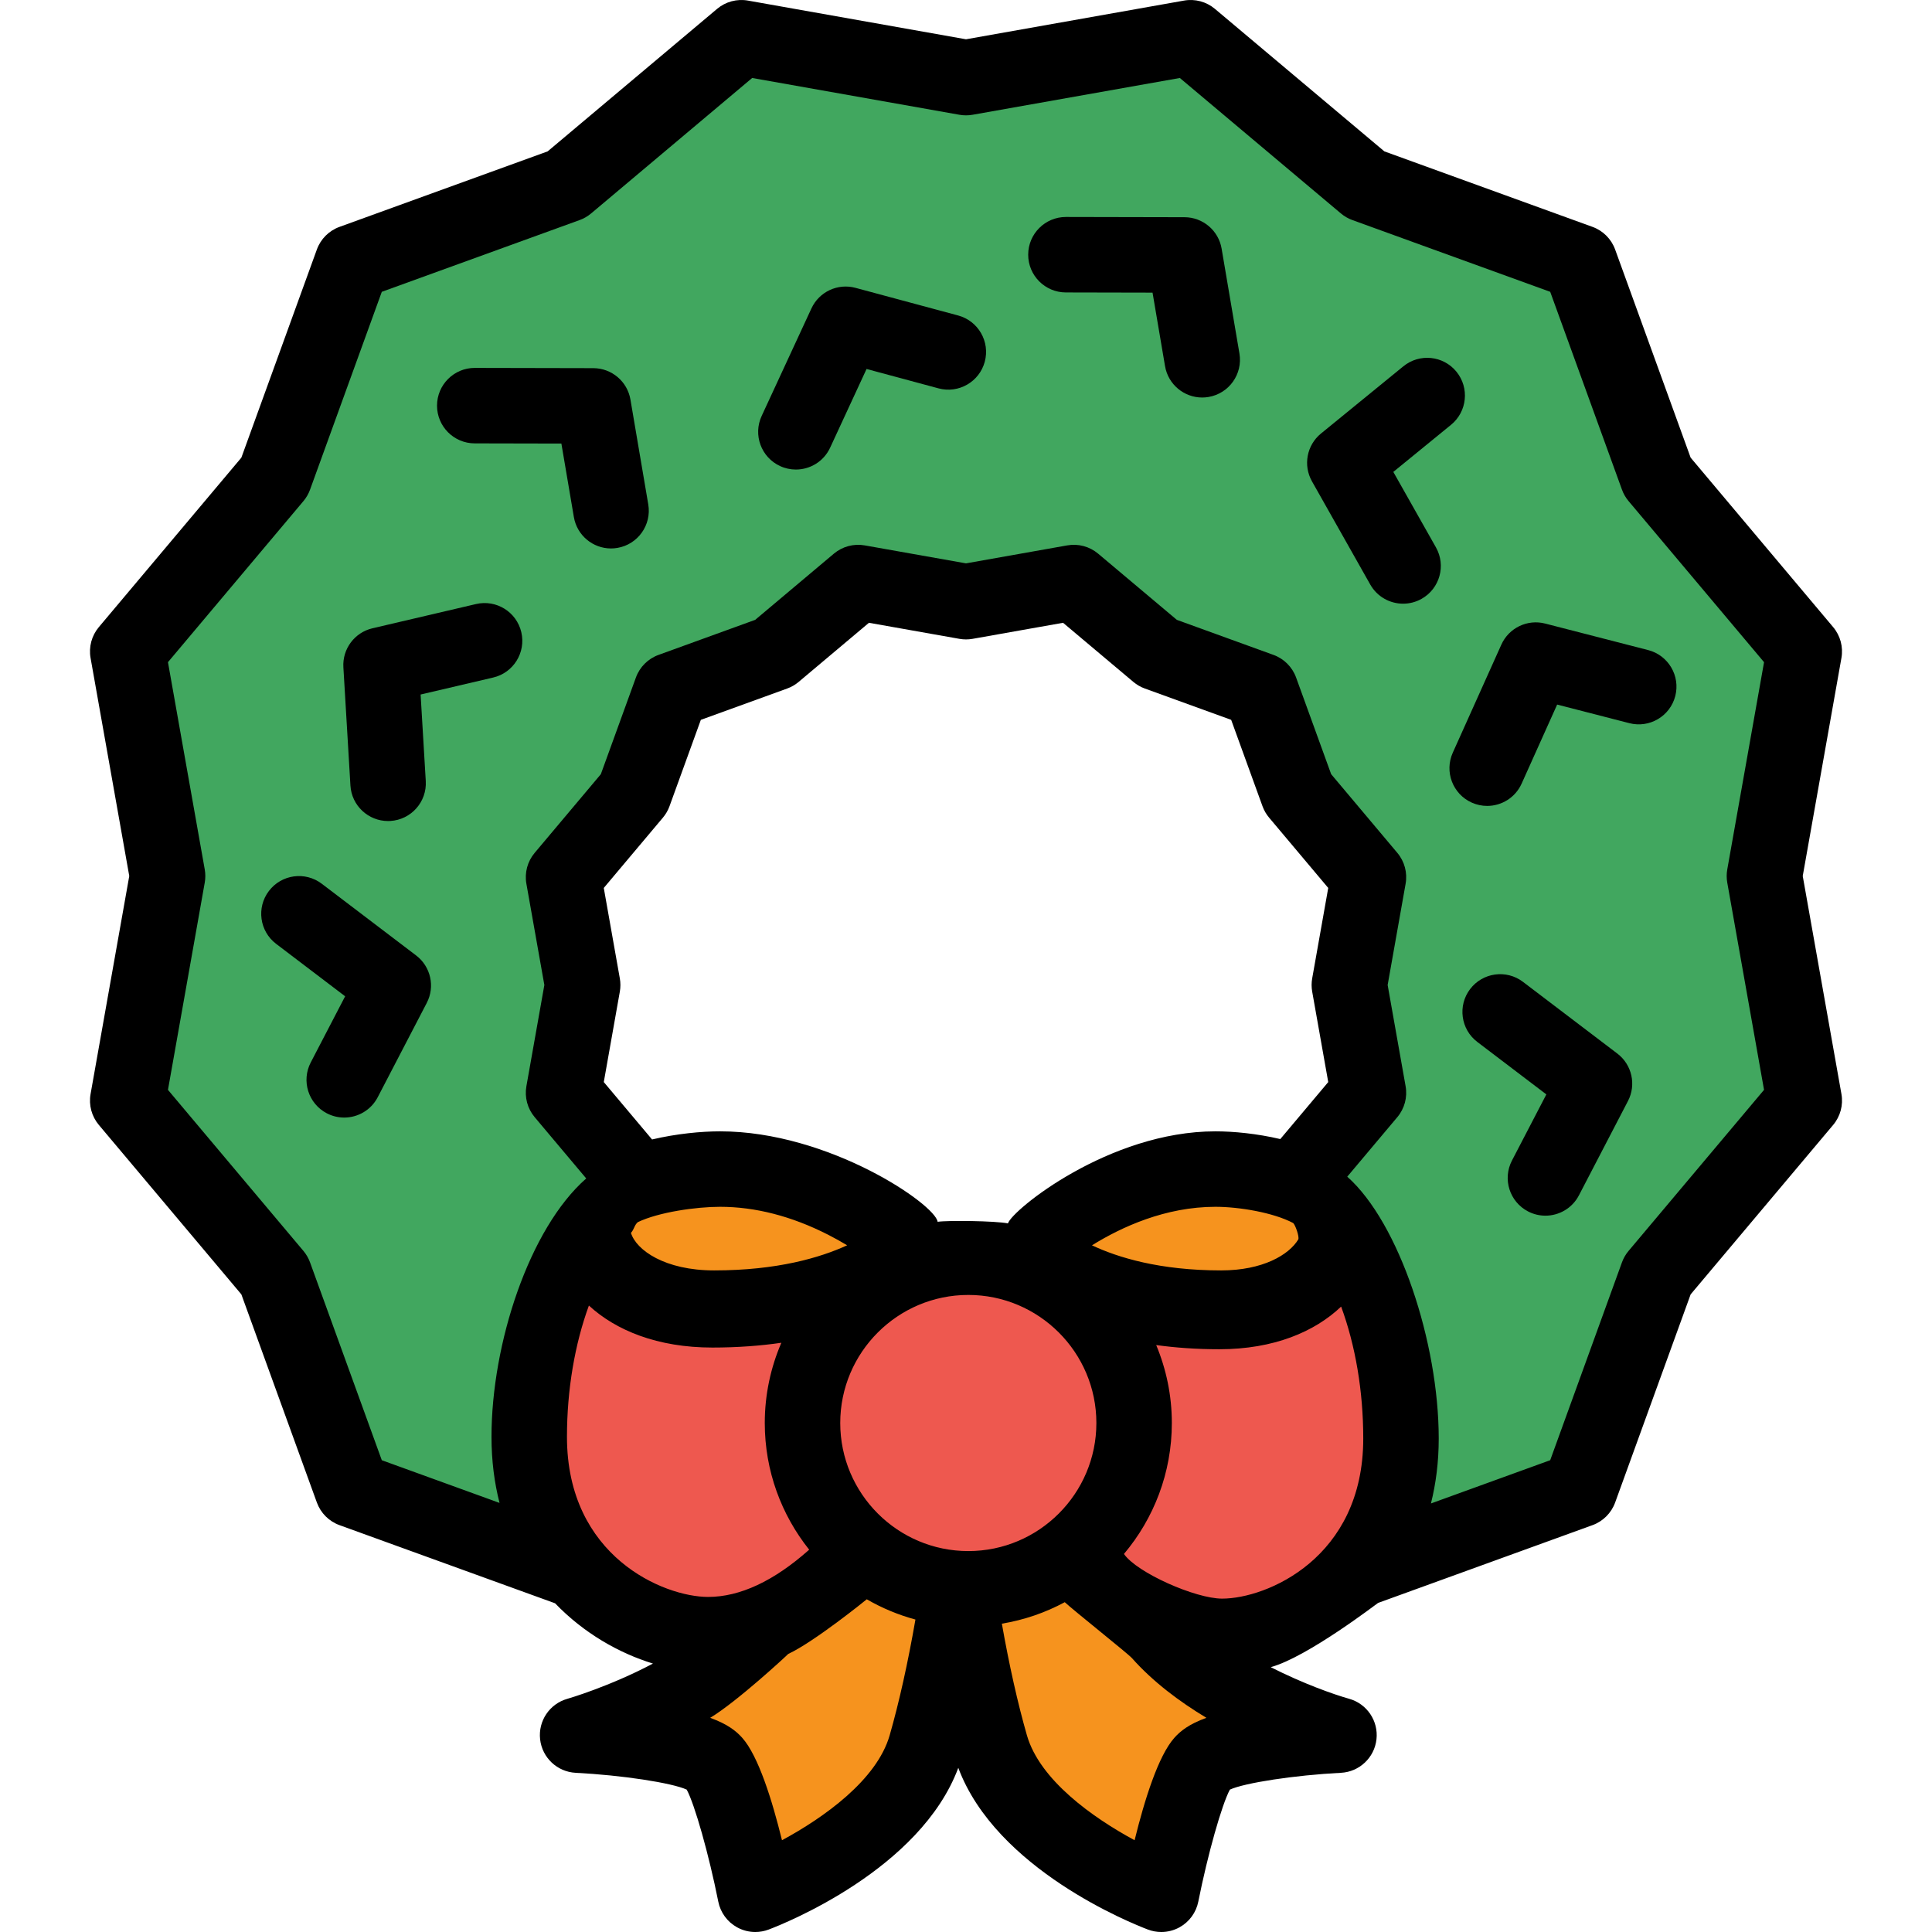 <?xml version="1.0" encoding="UTF-8"?> <!-- Generator: Adobe Illustrator 19.0.0, SVG Export Plug-In . SVG Version: 6.00 Build 0) --> <svg xmlns="http://www.w3.org/2000/svg" xmlns:xlink="http://www.w3.org/1999/xlink" id="Capa_1" x="0px" y="0px" viewBox="0 0 512 512" style="enable-background:new 0 0 512 512;" xml:space="preserve"> <path style="fill:#41A75F;" d="M478.152,172.626l-38.912-46.267l-20.614-56.833l-56.831-20.612l-46.268-38.913L256,20.566 l-59.526-10.565l-46.267,38.913L93.375,69.526l-20.614,56.833l-38.912,46.267l10.564,59.528l-10.564,59.524l38.912,46.267 l20.614,56.831l56.832,20.614h1.765c-6.891-8.267-11.721-19.641-11.721-34.615c0-50.578,27.774-68.946,27.774-68.946l-18.682-22.213 l5.071-28.578l-5.071-28.58l18.682-22.213l9.897-27.285l27.285-9.896l22.213-18.683l28.58,5.072l28.579-5.072l22.213,18.683 l27.285,9.896l9.897,27.285l18.682,22.213l-5.071,28.58l5.071,28.578l-18.682,22.213c0,0,27.304,20.702,27.304,69.395 c0,14.708-4.662,25.937-11.357,34.166h1.873l56.831-20.614l20.614-56.831l38.912-46.267l-10.564-59.524L478.152,172.626z"></path> <g> <path style="fill:#F6931E;" d="M188.79,346.672c28.041,0,43.246-7.749,49.38-12.435c0.052-1.721,0.385-4.363,0.957-5.868 c-2.892-2.341-8.354-6.385-15.67-10.101c-8.782-4.464-20.237-8.454-33.113-8.454c-7.716,0-19.054,1.728-26.444,5.728 c-2.562,2.162-4.938,4.702-7.119,7.56c-0.182,0.676-0.28,1.38-0.28,2.115C156.5,336.22,168.793,346.672,188.79,346.672z"></path> <path style="fill:#F6931E;" d="M278.156,336.471c7.36,4.787,21.59,11.201,44.988,11.201c19.49,0,31.471-10.452,31.471-21.454 c0-1.067-0.201-2.072-0.568-3.016c-1.846-2.315-3.821-4.41-5.93-6.245c-7.167-4.294-18.713-6.143-26.485-6.143 c-16.616,0-30.796,6.991-39.73,12.817c-2.177,1.421-4.033,2.765-5.546,3.928C277.498,329.641,278.156,336.471,278.156,336.471z"></path> <path style="fill:#F6931E;" d="M283.535,411.824c-7.438,5.777-16.774,9.228-26.923,9.228c-0.861,0-1.716-0.031-2.565-0.08 c-0.03,0.209-0.06,0.415-0.091,0.625c2.031,13.592,4.942,28.397,8.577,41.041c7.173,24.953,45.22,39.363,45.22,39.363 s5.769-28.996,10.916-34.795c5.144-5.8,36.172-7.381,36.172-7.381s-31.185-8.787-47.4-27.061c-1.368-1.541-2.647-3.119-3.858-4.715 c-2.796-1.527-5.514-3.316-8.141-5.311C291.228,419.539,287.254,415.81,283.535,411.824z"></path> <path style="fill:#F6931E;" d="M228.479,410.858c-1.986,2.155-4.044,4.242-6.179,6.21c-5.994,5.522-12.554,10.138-19.545,13.001 c-0.735,0.907-1.494,1.808-2.282,2.694c-16.218,18.276-47.4,27.061-47.4,27.061s31.027,1.582,36.173,7.381 c5.148,5.799,10.916,34.795,10.916,34.795s38.047-14.41,45.22-39.363c3.633-12.643,6.546-27.449,8.575-41.041 c0.031-0.21,0.061-0.416,0.091-0.625C244.345,420.412,235.488,416.708,228.479,410.858z"></path> </g> <g> <path style="fill:#EE584F;" d="M354.046,323.095c0.367,0.943,0.568,1.947,0.568,3.016c0,11.002-11.98,21.453-31.471,21.453 c-23.398,0-37.628-6.414-44.988-11.201v2.457c13.364,7.536,22.395,21.855,22.395,38.291c0,12.502-5.229,23.774-13.608,31.775 c-1.085,1.035-2.221,2.016-3.406,2.938c3.719,3.986,17.251,14.697,20.047,16.225c6.384,3.488,13.185,5.603,20.295,5.603 c17.237,0,47.401-14.978,47.401-52.428C371.279,358.74,365.07,336.933,354.046,323.095z"></path> <path style="fill:#EE584F;" d="M156.5,325.66c0-0.734,0.099-1.439,0.28-2.115c-10.583,13.873-16.529,35.227-16.529,57.23 c0,37.447,30.163,52.428,47.402,52.428c5.216,0,10.261-1.15,15.102-3.134c6.991-2.863,22.523-14.29,25.724-19.211 c-2.468-2.06-4.702-4.388-6.667-6.936c-5.725-7.42-9.139-16.715-9.139-26.812c0-17.674,10.441-32.902,25.487-39.876 c0,0,0.006-2.403,0.01-2.556c-6.134,4.686-21.339,12.436-49.38,12.436C168.793,347.115,156.5,336.662,156.5,325.66z"></path> <circle style="fill:#EE584F;" cx="256.61" cy="377.11" r="43.938"></circle> </g> <path d="M428.609,279.205l-25-19c-4.398-3.342-10.671-2.486-14.013,1.911c-3.342,4.398-2.486,10.671,1.911,14.013l18.291,13.9 l-9.112,17.524c-2.548,4.899-0.642,10.938,4.259,13.485c1.474,0.767,3.051,1.13,4.604,1.13c3.612,0,7.1-1.963,8.881-5.388l13-25 C433.676,287.46,432.485,282.151,428.609,279.205z"></path> <path d="M110.276,253.205l-25-19c-4.398-3.342-10.671-2.486-14.013,1.911s-2.486,10.671,1.911,14.013l18.291,13.9l-9.112,17.524 c-2.548,4.899-0.642,10.938,4.259,13.485c1.474,0.767,3.051,1.13,4.604,1.13c3.612,0,7.1-1.963,8.881-5.388l13-25 C115.343,261.46,114.152,256.151,110.276,253.205z"></path> <path d="M369.243,125.061l15.302-12.488c4.278-3.492,4.916-9.791,1.424-14.07c-3.492-4.278-9.792-4.918-14.07-1.424l-21.83,17.816 c-3.771,3.078-4.778,8.427-2.384,12.665l15.442,27.341c1.838,3.255,5.227,5.084,8.716,5.084c1.666,0,3.355-0.417,4.909-1.295 c4.809-2.716,6.505-8.816,3.789-13.625L369.243,125.061z"></path> <path d="M323.741,65.89c-0.815-4.8-4.969-8.314-9.837-8.325l-31.4-0.066c-0.008,0-0.015,0-0.022,0c-5.513,0-9.988,4.464-10,9.979 c-0.012,5.523,4.456,10.011,9.979,10.021l22.975,0.049l3.308,19.472c0.828,4.878,5.059,8.327,9.847,8.327 c0.556,0,1.12-0.047,1.687-0.144c5.444-0.924,9.108-6.088,8.184-11.533L323.741,65.89z"></path> <path d="M253.918,83.606l-27.208-7.325c-4.702-1.268-9.63,1.037-11.675,5.455l-13.188,28.496 c-2.319,5.013-0.137,10.956,4.875,13.275c1.36,0.63,2.788,0.927,4.193,0.927c3.776,0,7.392-2.149,9.082-5.802l9.649-20.85 l19.072,5.136c5.33,1.435,10.82-1.726,12.256-7.056C262.41,90.531,259.251,85.043,253.918,83.606z"></path> <path d="M167.074,105.89c-0.815-4.8-4.969-8.314-9.837-8.325l-31.4-0.066c-0.008,0-0.015,0-0.021,0c-5.513,0-9.988,4.464-10,9.979 c-0.012,5.523,4.456,10.011,9.979,10.021l22.975,0.049l3.308,19.472c0.828,4.878,5.059,8.327,9.847,8.327 c0.556,0,1.12-0.047,1.687-0.144c5.444-0.924,9.108-6.088,8.184-11.533L167.074,105.89z"></path> <path d="M126.139,160.081l-27.436,6.421c-4.74,1.111-7.992,5.473-7.703,10.332l1.868,31.344c0.316,5.312,4.722,9.405,9.973,9.405 c0.2,0,0.402-0.006,0.604-0.018c5.514-0.329,9.716-5.064,9.388-10.577l-1.367-22.933l19.231-4.502 c5.377-1.258,8.716-6.638,7.457-12.016C136.896,162.16,131.518,158.822,126.139,160.081z"></path> <path d="M436.775,172.277l-27.287-7.027c-4.711-1.218-9.619,1.143-11.615,5.584L385,199.474c-2.264,5.037-0.016,10.956,5.022,13.221 c1.331,0.599,2.723,0.882,4.094,0.882c3.815,0,7.461-2.197,9.127-5.903l9.418-20.954l19.127,4.926 c5.352,1.376,10.801-1.842,12.178-7.189C445.342,179.106,442.123,173.654,436.775,172.277z"></path> <path d="M477.743,232.154l10.254-57.781c0.518-2.918-0.285-5.915-2.192-8.184l-37.77-44.908l-20.01-55.165 c-1.01-2.786-3.205-4.981-5.991-5.99l-55.162-20.008L321.963,2.347c-2.268-1.906-5.26-2.713-8.185-2.191L256,10.41L198.222,0.156 c-2.922-0.522-5.916,0.284-8.185,2.191l-44.908,37.771L89.966,60.126c-2.786,1.01-4.981,3.204-5.991,5.99l-20.01,55.165 l-37.77,44.908c-1.907,2.268-2.711,5.266-2.192,8.184l10.254,57.781l-10.254,57.777c-0.519,2.918,0.285,5.915,2.192,8.184 l37.77,44.908l20.01,55.163c1.011,2.786,3.204,4.98,5.99,5.99c0,0,57.034,20.677,57.135,20.71 c7.612,7.916,16.91,13.199,25.941,15.977c-11.611,6.136-22.511,9.289-22.681,9.337c-4.714,1.329-7.772,5.874-7.226,10.741 c0.547,4.866,4.537,8.621,9.429,8.871c12.242,0.624,25.455,2.647,29.419,4.451c2.106,3.869,5.874,17.156,8.371,29.689 c0.574,2.884,2.389,5.369,4.96,6.794c1.501,0.832,3.172,1.254,4.849,1.254c1.196,0,2.396-0.215,3.541-0.649 c4.215-1.597,40.2-15.927,50.254-42.857c10.054,26.931,46.039,41.261,50.254,42.857c1.145,0.434,2.345,0.649,3.542,0.649 c1.677,0,3.348-0.422,4.849-1.254c2.571-1.425,4.386-3.911,4.959-6.795c2.492-12.528,6.261-25.815,8.371-29.688 c3.956-1.799,17.169-3.822,29.418-4.451c4.891-0.249,8.882-4.004,9.429-8.871c0.547-4.866-2.512-9.412-7.226-10.741 c-4.091-1.152-12.252-4.037-20.796-8.386c9.722-2.656,28.321-16.978,28.447-17.023l56.831-20.614c2.786-1.011,4.979-3.204,5.99-5.99 l20.01-55.163l37.77-44.908c1.907-2.269,2.711-5.266,2.192-8.184L477.743,232.154z M150.251,380.775 c0-12.483,2.077-24.573,5.813-34.792c7.129,6.565,18.146,11.132,32.727,11.132c6.727,0,12.799-0.475,18.275-1.269 c-2.814,6.53-4.393,13.714-4.393,21.265c0,12.685,4.412,24.352,11.768,33.572c-9.329,8.301-18.336,12.52-26.787,12.52 C175.937,423.203,150.251,412.519,150.251,380.775z M164.261,259.291l-4.254-23.976l15.672-18.634 c0.756-0.898,1.347-1.923,1.747-3.025l8.303-22.89l22.889-8.303c1.105-0.4,2.129-0.991,3.027-1.747l18.634-15.673l23.975,4.255 c1.154,0.205,2.34,0.205,3.494,0l23.975-4.255l18.634,15.673c0.898,0.756,1.923,1.347,3.027,1.747l22.889,8.303l8.303,22.89 c0.4,1.102,0.991,2.127,1.747,3.025l15.672,18.634l-4.254,23.976c-0.205,1.156-0.205,2.339,0,3.494l4.254,23.974l-12.703,15.104 c-6.178-1.449-12.397-2.048-17.189-2.048c-28.239,0-53.906,20.882-54.986,24.392c-3.398-0.674-15.982-0.823-18.636-0.42 c-0.617-4.59-28.784-23.972-57.665-23.972c-4.947,0-11.519,0.624-18.014,2.153l-12.793-15.21l4.254-23.974 C164.466,261.629,164.466,260.447,164.261,259.291z M344.061,328.457c-2.469,4.096-9.423,8.216-20.447,8.216 c-16.307,0-27.404-3.431-34.229-6.651c7.854-4.871,19.48-10.206,32.716-10.206c6.228,0,15.345,1.507,20.615,4.309 C343.299,324.662,344.374,327.752,344.061,328.457z M224.504,330.016c-7.172,3.294-18.577,6.656-35.245,6.656 c-13.067,0-20.646-5.371-22.051-9.944c0.912-1.027,0.85-1.977,1.808-2.842c5.586-2.675,15.519-4.071,21.798-4.071 c9.346,0,18.963,2.479,28.584,7.369C221.239,328.12,222.947,329.079,224.504,330.016z M235.771,459.875 c-3.411,11.864-17.483,21.842-28.536,27.805c-2.614-10.637-6.268-22.332-10.51-27.11c-1.605-1.811-3.881-3.646-8.52-5.328 c7.092-4.263,20.369-16.565,20.68-16.927c6.799-3.137,20.607-14.291,20.816-14.486c4.005,2.316,8.333,4.134,12.898,5.367 C240.64,440.499,238.275,451.156,235.771,459.875z M222.673,377.111c0-18.714,15.226-33.938,33.94-33.938 c18.713,0,33.938,15.225,33.938,33.938c0,18.715-15.225,33.94-33.938,33.94C237.899,411.051,222.673,395.826,222.673,377.111z M311.191,460.567c-4.243,4.779-7.897,16.476-10.511,27.112c-11.053-5.963-25.125-15.94-28.536-27.805 c-2.422-8.427-4.714-18.677-6.638-29.582c5.935-0.99,11.552-2.93,16.668-5.695c2.397,2.23,16.739,13.623,17.787,14.804 c5.603,6.314,12.655,11.576,19.747,15.839C315.07,456.923,312.795,458.758,311.191,460.567z M323.877,423.652 c-7.097,0-22.599-6.873-26.017-11.838c7.91-9.387,12.69-21.495,12.69-34.703c0-7.318-1.49-14.287-4.144-20.655 c5.062,0.696,10.621,1.108,16.737,1.108c14.422,0,25.288-4.646,32.272-11.302c3.77,10.231,5.862,22.362,5.862,34.962 C361.279,412.968,335.594,423.652,323.877,423.652z M457.741,233.9l9.747,54.922l-35.902,42.686 c-0.756,0.898-1.347,1.923-1.747,3.026l-19.02,52.436l-31.605,11.465c1.32-5.261,2.064-10.988,2.064-17.211 c0-25.416-10.5-57.195-24.241-69.391l13.273-15.781c1.907-2.269,2.711-5.266,2.192-8.184l-4.761-26.831l4.761-26.833 c0.519-2.918-0.285-5.915-2.192-8.184l-17.539-20.855l-9.293-25.617c-1.011-2.786-3.205-4.98-5.99-5.99l-25.617-9.292l-20.854-17.54 c-2.268-1.907-5.265-2.709-8.184-2.192L256,149.296l-26.832-4.762c-2.916-0.518-5.915,0.285-8.184,2.192l-20.854,17.54 l-25.617,9.292c-2.785,1.01-4.98,3.204-5.99,5.99l-9.293,25.617l-17.539,20.855c-1.907,2.268-2.711,5.266-2.192,8.184l4.761,26.833 l-4.761,26.831c-0.518,2.918,0.285,5.915,2.192,8.184l13.665,16.248c-15.077,13.229-25.104,43.727-25.104,68.475 c0,6.34,0.763,12.172,2.131,17.512l-31.201-11.316l-19.02-52.436c-0.4-1.104-0.991-2.128-1.747-3.026l-35.902-42.686l9.747-54.922 c0.205-1.155,0.205-2.339,0-3.494l-9.747-54.923l35.902-42.688c0.756-0.898,1.347-1.923,1.747-3.026l19.02-52.436l52.436-19.019 c1.104-0.4,2.129-0.991,3.027-1.747l42.688-35.903l54.921,9.748c1.156,0.205,2.34,0.205,3.496,0l54.921-9.748l42.689,35.903 c0.898,0.756,1.923,1.347,3.027,1.747l52.435,19.019l19.02,52.436c0.4,1.104,0.991,2.128,1.747,3.026l35.902,42.688l-9.747,54.923 C457.536,231.561,457.536,232.745,457.741,233.9z"></path> <g> </g> <g> </g> <g> </g> <g> </g> <g> </g> <g> </g> <g> </g> <g> </g> <g> </g> <g> </g> <g> </g> <g> </g> <g> </g> <g> </g> <g> </g> </svg> 